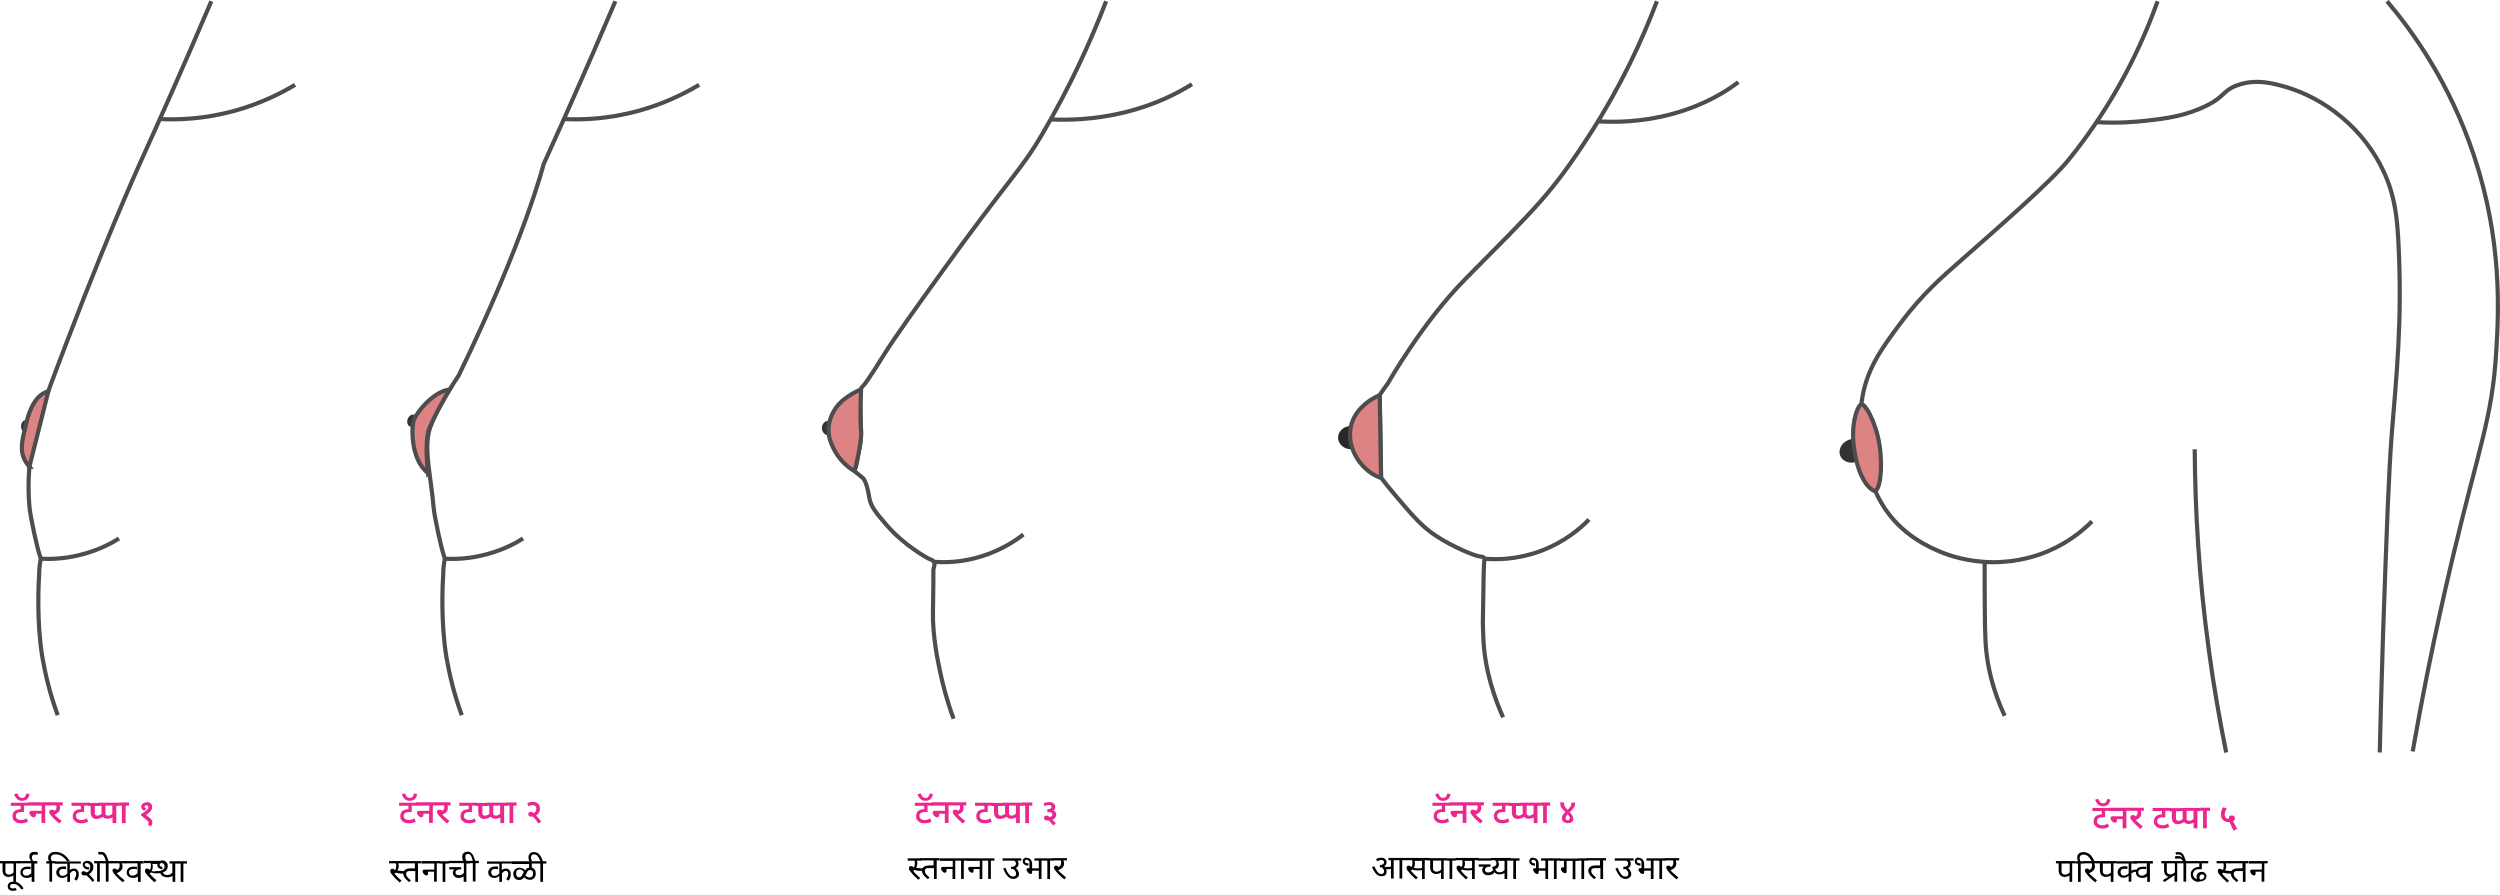 <?xml version="1.0" encoding="UTF-8"?><svg xmlns="http://www.w3.org/2000/svg" viewBox="0 0 1199.7 429.5"><defs><style>.d{fill:none;}.d,.e{stroke:#4d4d4d;stroke-miterlimit:10;stroke-width:2px;}.f{fill:#333;}.g{fill:#ec268f;}.h{fill:#282828;}.e{fill:#dd8384;}</style></defs><g id="a"/><g id="b"><g id="c"><ellipse class="f" cx="12.4" cy="204.6" rx="2.3" ry="3"/><ellipse class="f" cx="197.9" cy="202" rx="3" ry="2.3" transform="translate(-59.5 319.2) rotate(-70.1)"/><ellipse class="f" cx="397.6" cy="205.4" rx="3.2" ry="3.5"/><ellipse class="h" cx="648.4" cy="210" rx="6.3" ry="5.6"/><ellipse class="f" cx="889.2" cy="216.8" rx="6.5" ry="5.6" transform="translate(-19.1 329.4) rotate(-20.8)"/><path class="d" d="M101.4,.6c-14.1,33.1-26.1,59.8-34.4,78.1,0,0-18.8,41.2-44.6,111.1-3.7,10-10.4,28.8-8.3,53,.4,5.2,3.8,20.3,4.9,23.5,0,0,.6,1.6,.5,2-.8,4.9-.7,6.5-.7,7.1-.3,4.5-1.3,23.4,1.6,40.4,1.3,7.4,3.4,16.8,7.3,27.4"/><path class="d" d="M57.1,258.4c-3.9,2.5-9.6,5.4-16.8,7.4-8.5,2.4-15.8,2.6-20.9,2.3"/><path class="d" d="M141.6,40.7c-6.8,4.1-16.6,9-29.1,12.5-14.7,4-27.4,4.4-36.1,3.9"/><path class="d" d="M295.3,.6c-14.1,33.1-26.1,59.8-34.4,78.1,0,0-9,36-40.8,101.5-4,5.9-12.5,19.4-14.3,27.1-2.2,9.5,1.1,22.2,2.2,35.5,.4,5.2,3.8,20.3,4.9,23.5,0,0,.6,1.6,.5,2-.8,4.9-.7,6.5-.7,7.1-.3,4.5-1.3,23.4,1.6,40.4,1.3,7.4,3.4,16.8,7.3,27.4"/><path class="d" d="M251,258.4c-3.9,2.5-9.6,5.4-16.8,7.4-8.5,2.4-15.8,2.6-20.9,2.3"/><path class="d" d="M335.5,40.7c-6.8,4.1-16.6,9-29.1,12.5-14.7,4-27.4,4.4-36.1,3.9"/><path class="d" d="M530.8,.6c-7.3,19-17.2,40.9-30.8,64-10.5,17.9-14.9,19.8-49.6,68.1-9.4,13-21.3,29.6-26,37.2,0,0-8.5,13.8-10.3,15.4-.1,0-.7,.6-1,1.4,0,.2-.3,.7-.3,1.3-.3,3.8,.3,15.8,.3,15.8,.1,2.5,.4,7.1-.8,11.8-.8,3.2-.7,6.7-2.2,9.7,0,0-.4,.5-.1,.7,.8,.6,1.8,1.6,2,1.7,1,.5,.6,.7,1.6,1.3,2.3,1.4,3.3,8.4,3.6,10.1,.8,4.1,3.2,7,8.2,12.8,8.4,9.8,19.9,16.2,21.2,16.6,.1,0,.8,.2,1.3,.8,0,0,.4,.5,.5,1.1,.2,1.1-.3,1.6-.5,3.1,0,.7,0,1.2,0,1.6,.1,2.7-.2,16.4-.2,18.7-.2,11.4,2.4,23.7,3.4,28.4,1.3,6.2,3.3,14,6.5,22.7"/><path class="d" d="M491.1,256.5c-4.1,3.2-11,7.7-20.5,10.6-9.2,2.8-17.2,2.9-22.2,2.5"/><path class="d" d="M572,40.4c-6.5,4.1-17.4,9.9-32.6,13.6-14.6,3.5-27.2,3.7-35.3,3.3"/><path class="d" d="M795.1,.6c-6.9,18.3-17,40.2-31.8,63.3-18.8,29.2-25.7,35.2-60,69.9-20.9,21.1-37.3,50.2-37.3,50.2-1.7,2.3-3,4.2-3.9,5.5l.7,39.8c1.4,1.9,3.6,4.6,6.2,7.7,8.8,10.4,13.2,15.6,20.2,20.2,8,5.3,19.2,9.9,21.3,9.9,.2,0,1.2,0,1.6,.5,.4,.5,.2,1.3,.2,1.5-.3,1.3-.4,10.6-.7,29.3,0,0,0,4,.3,9.4,.5,8.3,2.4,20.7,9.4,36.4"/><path class="d" d="M762.5,249.3c-3.8,4-11.5,10.8-23.4,15.2-11.4,4.2-21.4,4.1-26.8,3.6"/><path class="d" d="M834.2,39.4c-5.2,4-15.5,10.8-31.4,15.2-15.3,4.2-28.7,4.1-36.1,3.6"/><path class="d" d="M1035.4,.6c-7,19.5-19.6,47.6-42.8,76.2-8.6,10.6-32.8,31.6-53.2,49.6-7.4,6.5-17.1,14.9-27.4,28.7-9.2,12.3-16.6,22.5-18.6,37.6-1.9,14,1.6,26.5,3.4,32.9,1.7,6.2,3,10.8,6.3,16.2,8.9,15,23.3,21.1,28.8,23.3,3.1,1.3,12.2,4.6,24.5,4.7,12.5,0,22-3.4,26.4-5.3,10.2-4.3,17.1-10.3,21.1-14.3"/><path class="d" d="M962,343.5c-5.9-12.7-8-23.4-8.8-30.9-.7-6.2-.7-14.8-.8-32.1,0-4.7,0-8.5,0-11.2"/><path class="d" d="M1005.8,58.6c10,.6,18.3,0,24.3-.7,9.9-1.1,18.9-2.3,29.2-7.4,8-4,7.7-7.2,14.1-9.5,9.3-3.5,18.3-.8,24.4,1,17.3,5.3,36.4,19.1,46.3,40.8,5.3,11.7,6.2,21.9,6.8,32.6,2.1,38.7-1.1,66.8-3.1,92.3-1.5,19.2-2.4,44.8-4.2,96-.8,24.6-1.3,44.6-1.6,57.4"/><path class="d" d="M1053.2,215.6c.2,29.3,2,61.7,6.8,96.5,2.3,17.2,5.2,33.6,8.3,49"/><path class="d" d="M1145.5,.6c12.4,14.6,30.2,39.4,41.7,74.1,13.6,40.7,11.9,74.9,10.7,93.9-1.9,32-8.2,45.4-21.1,99.8-8.6,36.3-14.7,67.7-19,92.2"/><path class="e" d="M14.1,224c-5.6-6.5-3.6-12-1.3-21.7,1.8-7.6,5.4-13.3,10.4-14.5l-9.1,36.2Z"/><path class="e" d="M205.5,227.1c-8.8-6.7-8-22.9-6.9-25.6,1.5-3.8,9.3-13.6,17.2-14.6,0,0-2.6,4.3-5.1,9-2.3,4.3-4.4,9-4.8,9.9-.5,1.3-1.2,4.9-1.2,10.1,0,4.9,.7,11.3,.7,11.3Z"/><path class="e" d="M413.2,186.8c-2.7,1.3-10.1,4.5-13.5,11.3-.7,1.4-1.9,3.9-2.1,7.4-.2,4,1.1,6.9,1.9,8.7,3,6.7,8,10.5,10.6,11.9,0,0,3.7-14.3,3.1-19.6-.6-5.4,0-19.6,0-19.6Z"/><path class="e" d="M662.7,229.3c-2-.6-6.2-2.4-10.1-7.4-1.2-1.5-5.9-7.9-4.5-16.4,1.8-10.9,13.3-15.6,14-15.9l.3,18.5,.3,21.3Z"/><path class="e" d="M902,213.9c1.7,11.4,0,23.2-3,21.5-3.8-2.2-7.5-8.3-9.2-19.7-1.7-11.4,1-19.6,3-21.5,1.8-1.8,7.5,8.3,9.2,19.7Z"/><g><path class="g" d="M13.8,386.6h-2.3v3.1h-1c-.6,0-1,0-1.3,.1-.3,0-.6,.2-.8,.3-.5,.3-.8,.8-.8,1.4s.2,1.2,.7,1.5,1,.5,1.7,.5,1,0,1.5-.2c.4-.1,.9-.3,1.3-.6l.6,1.6c-.5,.2-1,.4-1.5,.6-.5,.1-1.1,.2-1.8,.2s-1.5-.1-2.1-.4-1.1-.7-1.5-1.2c-.4-.5-.5-1.2-.5-1.9s.2-1.3,.5-1.8,.8-.9,1.4-1.1c.6-.3,1.2-.4,2-.4v-1.6H5.2v-1.5H13.8v1.5Z"/><path class="g" d="M14.2,381.2c-.3,1.1-.7,2-1.3,2.4s-1.4,.7-2.3,.7-1.6-.2-2.2-.7c-.6-.5-1.2-1.3-1.6-2.4l1.5-.5c.3,.8,.6,1.3,1,1.7s.8,.5,1.4,.5,1-.2,1.3-.6c.3-.4,.5-.9,.7-1.6l1.6,.5Z"/><path class="g" d="M13.6,385h9.7v1.5h-1.6v8.4h-1.8v-4.4h-2.7v.6c0,.4,0,.6-.3,.8s-.4,.3-.7,.3-.5,0-.7-.2c-.3-.1-.5-.3-.7-.5s-.4-.5-.5-.7c-.1-.3-.2-.5-.2-.7s0-.5,.2-.7c.1-.2,.4-.3,.9-.3h4.8v-2.5h-6.4v-1.5Z"/><path class="g" d="M29.6,394l-1.2,1.2c-.9-.8-1.8-1.6-2.5-2.3s-1.3-1.4-1.7-1.9c-.2-.3-.4-.6-.5-.8,0-.2-.1-.4-.1-.6s0-.5,.3-.7c.2-.2,.5-.4,.9-.4s1,.2,1.3,.6c.7-.4,1-.9,1-1.6s0-.7-.2-1h-3.9v-1.5h7.1v1.5h-1.4c0,.2,0,.4,.1,.6,0,.2,0,.5,0,.7,0,.8-.2,1.4-.7,1.9-.5,.5-1.1,.9-1.9,1.2,.4,.5,.9,1,1.5,1.5,.6,.5,1.2,1,1.8,1.5Z"/><path class="g" d="M42.7,386.6h-2.3v3.1h-1c-.6,0-1,0-1.3,.1-.3,0-.6,.2-.8,.3-.5,.3-.8,.8-.8,1.4s.2,1.2,.7,1.5,1,.5,1.7,.5,1,0,1.5-.2c.4-.1,.9-.3,1.3-.6l.6,1.6c-.5,.2-1,.4-1.5,.6-.5,.1-1.1,.2-1.8,.2s-1.5-.1-2.1-.4-1.1-.7-1.5-1.2c-.4-.5-.5-1.2-.5-1.9s.2-1.3,.5-1.8,.8-.9,1.4-1.1c.6-.3,1.2-.4,2-.4v-1.6h-4.5v-1.5h8.7v1.5Z"/><path class="g" d="M45.5,386.6v2.7c0,.6,0,.9,0,1.2,0,.2,.2,.4,.3,.6,.2,.2,.5,.3,1,.3s.8-.1,1.1-.3c.4-.2,.6-.4,.9-.6l.9,1.3c-.4,.3-.9,.5-1.4,.8-.5,.2-1.1,.4-1.9,.4s-.9,0-1.2-.2c-.4-.1-.6-.3-.9-.6-.3-.3-.5-.6-.6-1s-.2-.9-.2-1.6v-2.8h-1.2v-1.5h5.5v1.5h-2.5Z"/><path class="g" d="M55.8,386.6v8.4h-1.8v-2.7c-.4,.2-.7,.3-1.1,.4s-.8,.2-1.3,.2-.9,0-1.2-.2c-.4-.1-.6-.3-.9-.6-.3-.3-.5-.6-.6-1s-.2-.9-.2-1.6v-2.8h-1.2v-1.5h9.8v1.5h-1.6Zm-1.8,0h-3.4v2.7c0,.6,0,.9,0,1.2,0,.2,.2,.4,.3,.6,.2,.2,.5,.3,1,.3s.8-.1,1.1-.3c.4-.2,.6-.4,.9-.6v-3.8Z"/><path class="g" d="M60.3,386.6v8.4h-1.8v-8.4h-1.3v-1.5h4.7v1.5h-1.6Z"/><path class="g" d="M70.3,384.9c.9,0,1.5,.2,2,.6,.5,.4,.7,1,.7,1.7s0,.8-.2,1.2c-.2,.4-.4,.8-.9,1.2-.4,.4-1,.9-1.8,1.5l1.8,1.4c.4,.3,.7,.7,.9,1s.3,.7,.3,1.1,0,.7-.2,1c-.1,.3-.3,.7-.6,1l-1.4-1c.1-.1,.2-.3,.3-.4s.1-.3,.1-.5,0-.4-.2-.5c-.1-.2-.3-.3-.5-.5l-2.9-2.4v-.7c1.3-.7,2.2-1.3,2.7-1.8,.6-.5,.8-1,.8-1.5s-.3-.8-.9-.8-.5,0-.7,.2c-.1,.1-.2,.3-.2,.5,0,.4,.3,.7,.9,.9l-1.1,1c-.4-.2-.8-.5-1-.8-.3-.3-.4-.7-.4-1.3s0-.6,.3-.9c.2-.3,.5-.5,.8-.7,.4-.2,.9-.3,1.5-.3Z"/></g><g><path class="g" d="M199.9,386.6h-2.3v3.1h-1c-.6,0-1,0-1.3,.1-.3,0-.6,.2-.8,.3-.5,.3-.8,.8-.8,1.4s.2,1.2,.7,1.5,1,.5,1.7,.5,1,0,1.5-.2c.4-.1,.9-.3,1.3-.6l.6,1.6c-.5,.2-1,.4-1.5,.6-.5,.1-1.1,.2-1.8,.2s-1.5-.1-2.1-.4-1.1-.7-1.5-1.2c-.4-.5-.5-1.2-.5-1.9s.2-1.3,.5-1.8,.8-.9,1.4-1.1c.6-.3,1.2-.4,2-.4v-1.6h-4.5v-1.5h8.7v1.5Z"/><path class="g" d="M200.2,381.2c-.3,1.1-.7,2-1.3,2.4s-1.4,.7-2.3,.7-1.6-.2-2.2-.7c-.6-.5-1.2-1.3-1.6-2.4l1.5-.5c.3,.8,.6,1.3,1,1.7s.8,.5,1.4,.5,1-.2,1.3-.6c.3-.4,.5-.9,.7-1.6l1.6,.5Z"/><path class="g" d="M199.6,385h9.7v1.5h-1.6v8.4h-1.8v-4.4h-2.7v.6c0,.4,0,.6-.3,.8s-.4,.3-.7,.3-.5,0-.7-.2c-.3-.1-.5-.3-.7-.5s-.4-.5-.5-.7c-.1-.3-.2-.5-.2-.7s0-.5,.2-.7c.1-.2,.4-.3,.9-.3h4.8v-2.5h-6.4v-1.5Z"/><path class="g" d="M215.7,394l-1.2,1.2c-.9-.8-1.8-1.6-2.5-2.3s-1.3-1.4-1.7-1.9c-.2-.3-.4-.6-.5-.8,0-.2-.1-.4-.1-.6s0-.5,.3-.7c.2-.2,.5-.4,.9-.4s1,.2,1.3,.6c.7-.4,1-.9,1-1.6s0-.7-.2-1h-3.9v-1.5h7.1v1.5h-1.4c0,.2,0,.4,.1,.6,0,.2,0,.5,0,.7,0,.8-.2,1.4-.7,1.9-.5,.5-1.1,.9-1.9,1.2,.4,.5,.9,1,1.5,1.5,.6,.5,1.2,1,1.8,1.5Z"/><path class="g" d="M228.8,386.6h-2.3v3.1h-1c-.6,0-1,0-1.3,.1-.3,0-.6,.2-.8,.3-.5,.3-.8,.8-.8,1.4s.2,1.2,.7,1.5,1,.5,1.7,.5,1,0,1.5-.2c.4-.1,.9-.3,1.3-.6l.6,1.6c-.5,.2-1,.4-1.5,.6-.5,.1-1.1,.2-1.8,.2s-1.5-.1-2.1-.4-1.1-.7-1.5-1.2c-.4-.5-.5-1.2-.5-1.9s.2-1.3,.5-1.8,.8-.9,1.4-1.1c.6-.3,1.2-.4,2-.4v-1.6h-4.5v-1.5h8.7v1.5Z"/><path class="g" d="M231.5,386.6v2.7c0,.6,0,.9,0,1.2,0,.2,.2,.4,.3,.6,.2,.2,.5,.3,1,.3s.8-.1,1.1-.3c.4-.2,.6-.4,.9-.6l.9,1.3c-.4,.3-.9,.5-1.4,.8-.5,.2-1.1,.4-1.9,.4s-.9,0-1.2-.2c-.4-.1-.6-.3-.9-.6-.3-.3-.5-.6-.6-1s-.2-.9-.2-1.6v-2.8h-1.2v-1.5h5.5v1.5h-2.5Z"/><path class="g" d="M241.9,386.6v8.4h-1.8v-2.7c-.4,.2-.7,.3-1.1,.4s-.8,.2-1.3,.2-.9,0-1.2-.2c-.4-.1-.6-.3-.9-.6-.3-.3-.5-.6-.6-1s-.2-.9-.2-1.6v-2.8h-1.2v-1.5h9.8v1.5h-1.6Zm-1.8,0h-3.4v2.7c0,.6,0,.9,0,1.2,0,.2,.2,.4,.3,.6,.2,.2,.5,.3,1,.3s.8-.1,1.1-.3c.4-.2,.6-.4,.9-.6v-3.8Z"/><path class="g" d="M246.3,386.6v8.4h-1.8v-8.4h-1.3v-1.5h4.7v1.5h-1.6Z"/><path class="g" d="M259.8,394.2l-1.4,1c-.9-1.4-1.8-2.5-2.6-3.3-.3,0-.5,0-.8,0-.4,0-.8-.1-1.1-.3-.3-.2-.4-.5-.4-.9s.1-.6,.3-.8c.2-.2,.5-.3,.9-.3s.4,0,.6,.1c.2,0,.5,.2,.8,.5,.4-.2,.7-.4,.9-.8s.4-.8,.4-1.3-.2-1-.5-1.3c-.3-.3-.7-.4-1.3-.4s-.7,0-1,.1-.7,.2-1,.4l-.6-1.5c.4-.2,.9-.3,1.3-.4s1-.2,1.5-.2,1.2,.1,1.7,.4,.9,.6,1.2,1.1c.3,.5,.4,1.1,.4,1.8s-.2,1.4-.5,1.9-.8,1-1.4,1.3c.4,.4,.9,.9,1.3,1.4,.4,.5,.8,1,1.1,1.4Z"/></g><g><path class="g" d="M447.4,386.6h-2.3v3.1h-1c-.6,0-1,0-1.3,.1-.3,0-.6,.2-.8,.3-.5,.3-.8,.8-.8,1.4s.2,1.2,.7,1.5,1,.5,1.7,.5,1,0,1.5-.2c.4-.1,.9-.3,1.3-.6l.6,1.6c-.5,.2-1,.4-1.5,.6-.5,.1-1.1,.2-1.8,.2s-1.5-.1-2.1-.4-1.1-.7-1.5-1.2c-.4-.5-.5-1.2-.5-1.9s.2-1.3,.5-1.8,.8-.9,1.4-1.1c.6-.3,1.2-.4,2-.4v-1.6h-4.5v-1.5h8.7v1.5Z"/><path class="g" d="M447.7,381.2c-.3,1.1-.7,2-1.3,2.4s-1.4,.7-2.3,.7-1.6-.2-2.2-.7c-.6-.5-1.2-1.3-1.6-2.4l1.5-.5c.3,.8,.6,1.3,1,1.7s.8,.5,1.4,.5,1-.2,1.3-.6c.3-.4,.5-.9,.7-1.6l1.6,.5Z"/><path class="g" d="M447.1,385h9.7v1.5h-1.6v8.4h-1.8v-4.4h-2.7v.6c0,.4,0,.6-.3,.8s-.4,.3-.7,.3-.5,0-.7-.2c-.3-.1-.5-.3-.7-.5s-.4-.5-.5-.7c-.1-.3-.2-.5-.2-.7s0-.5,.2-.7c.1-.2,.4-.3,.9-.3h4.8v-2.5h-6.4v-1.5Z"/><path class="g" d="M463.2,394l-1.2,1.2c-.9-.8-1.8-1.6-2.5-2.3s-1.3-1.4-1.7-1.9c-.2-.3-.4-.6-.5-.8,0-.2-.1-.4-.1-.6s0-.5,.3-.7c.2-.2,.5-.4,.9-.4s1,.2,1.3,.6c.7-.4,1-.9,1-1.6s0-.7-.2-1h-3.9v-1.5h7.1v1.5h-1.4c0,.2,0,.4,.1,.6,0,.2,0,.5,0,.7,0,.8-.2,1.4-.7,1.9-.5,.5-1.1,.9-1.9,1.2,.4,.5,.9,1,1.5,1.5,.6,.5,1.2,1,1.8,1.5Z"/><path class="g" d="M476.3,386.6h-2.3v3.1h-1c-.6,0-1,0-1.3,.1-.3,0-.6,.2-.8,.3-.5,.3-.8,.8-.8,1.4s.2,1.2,.7,1.5,1,.5,1.7,.5,1,0,1.5-.2c.4-.1,.9-.3,1.3-.6l.6,1.6c-.5,.2-1,.4-1.5,.6-.5,.1-1.1,.2-1.8,.2s-1.5-.1-2.1-.4-1.1-.7-1.5-1.2c-.4-.5-.5-1.2-.5-1.9s.2-1.3,.5-1.8,.8-.9,1.4-1.1c.6-.3,1.2-.4,2-.4v-1.6h-4.5v-1.5h8.7v1.5Z"/><path class="g" d="M479,386.6v2.7c0,.6,0,.9,0,1.2,0,.2,.2,.4,.3,.6,.2,.2,.5,.3,1,.3s.8-.1,1.1-.3c.4-.2,.6-.4,.9-.6l.9,1.3c-.4,.3-.9,.5-1.4,.8-.5,.2-1.1,.4-1.9,.4s-.9,0-1.2-.2c-.4-.1-.6-.3-.9-.6-.3-.3-.5-.6-.6-1s-.2-.9-.2-1.6v-2.8h-1.2v-1.5h5.5v1.5h-2.5Z"/><path class="g" d="M489.4,386.6v8.4h-1.8v-2.7c-.4,.2-.7,.3-1.1,.4s-.8,.2-1.3,.2-.9,0-1.2-.2c-.4-.1-.6-.3-.9-.6-.3-.3-.5-.6-.6-1s-.2-.9-.2-1.6v-2.8h-1.2v-1.5h9.8v1.5h-1.6Zm-1.8,0h-3.4v2.7c0,.6,0,.9,0,1.2,0,.2,.2,.4,.3,.6,.2,.2,.5,.3,1,.3s.8-.1,1.1-.3c.4-.2,.6-.4,.9-.6v-3.8Z"/><path class="g" d="M493.8,386.6v8.4h-1.8v-8.4h-1.3v-1.5h4.7v1.5h-1.6Z"/><path class="g" d="M500.8,385.5c.3-.2,.7-.3,1.2-.4,.5-.1,1-.2,1.6-.2,.9,0,1.6,.2,2.1,.7,.5,.4,.7,1,.7,1.7s-.3,1.2-.8,1.7c.4,.2,.8,.5,1,.8,.2,.3,.3,.7,.3,1.1s-.2,1-.5,1.5c-.3,.4-.8,.8-1.4,1,.3,.3,.6,.6,.9,.9,.3,.3,.5,.6,.8,.9l-1.4,.9c-.3-.4-.6-.9-1-1.3s-.7-.8-1-1.1c-.3,0-.5,0-.8,0-.4,0-.8-.1-1.1-.3-.3-.2-.4-.5-.4-.9s.1-.6,.3-.8c.2-.2,.5-.3,.9-.3s.5,0,.7,.1,.5,.3,.9,.6c.8-.2,1.2-.6,1.2-1.2s-.1-.6-.3-.8c-.2-.2-.5-.3-.8-.4-.4,0-.9,.1-1.3,.1v-1.5c.8,0,1.3-.1,1.6-.3,.3-.2,.4-.5,.4-.8s-.1-.6-.4-.7c-.2-.1-.5-.2-.8-.2s-.7,0-1.1,.2c-.3,.1-.7,.2-1,.4l-.5-1.4Z"/></g><g><path class="g" d="M695.8,386.6h-2.3v3.1h-1c-.6,0-1,0-1.3,.1-.3,0-.6,.2-.8,.3-.5,.3-.8,.8-.8,1.4s.2,1.2,.7,1.5,1,.5,1.7,.5,1,0,1.5-.2c.4-.1,.9-.3,1.3-.6l.6,1.6c-.5,.2-1,.4-1.5,.6-.5,.1-1.1,.2-1.8,.2s-1.5-.1-2.1-.4-1.1-.7-1.5-1.2c-.4-.5-.5-1.2-.5-1.9s.2-1.3,.5-1.8,.8-.9,1.4-1.1c.6-.3,1.2-.4,2-.4v-1.6h-4.5v-1.5h8.7v1.5Z"/><path class="g" d="M696.1,381.2c-.3,1.1-.7,2-1.3,2.4s-1.4,.7-2.3,.7-1.6-.2-2.2-.7c-.6-.5-1.2-1.3-1.6-2.4l1.5-.5c.3,.8,.6,1.3,1,1.7s.8,.5,1.4,.5,1-.2,1.3-.6c.3-.4,.5-.9,.7-1.6l1.6,.5Z"/><path class="g" d="M695.6,385h9.7v1.5h-1.6v8.4h-1.8v-4.4h-2.7v.6c0,.4,0,.6-.3,.8s-.4,.3-.7,.3-.5,0-.7-.2c-.3-.1-.5-.3-.7-.5s-.4-.5-.5-.7c-.1-.3-.2-.5-.2-.7s0-.5,.2-.7c.1-.2,.4-.3,.9-.3h4.8v-2.5h-6.4v-1.5Z"/><path class="g" d="M711.6,394l-1.2,1.2c-.9-.8-1.8-1.6-2.5-2.3s-1.3-1.4-1.7-1.9c-.2-.3-.4-.6-.5-.8,0-.2-.1-.4-.1-.6s0-.5,.3-.7c.2-.2,.5-.4,.9-.4s1,.2,1.3,.6c.7-.4,1-.9,1-1.6s0-.7-.2-1h-3.9v-1.5h7.1v1.5h-1.4c0,.2,0,.4,.1,.6,0,.2,0,.5,0,.7,0,.8-.2,1.4-.7,1.9-.5,.5-1.1,.9-1.9,1.2,.4,.5,.9,1,1.5,1.5,.6,.5,1.2,1,1.8,1.5Z"/><path class="g" d="M724.7,386.6h-2.3v3.1h-1c-.6,0-1,0-1.3,.1-.3,0-.6,.2-.8,.3-.5,.3-.8,.8-.8,1.4s.2,1.2,.7,1.5,1,.5,1.7,.5,1,0,1.5-.2c.4-.1,.9-.3,1.3-.6l.6,1.6c-.5,.2-1,.4-1.5,.6-.5,.1-1.1,.2-1.8,.2s-1.5-.1-2.1-.4-1.1-.7-1.5-1.2c-.4-.5-.5-1.2-.5-1.9s.2-1.3,.5-1.8,.8-.9,1.4-1.1c.6-.3,1.2-.4,2-.4v-1.6h-4.5v-1.5h8.7v1.5Z"/><path class="g" d="M727.5,386.6v2.7c0,.6,0,.9,0,1.2,0,.2,.2,.4,.3,.6,.2,.2,.5,.3,1,.3s.8-.1,1.1-.3c.4-.2,.6-.4,.9-.6l.9,1.3c-.4,.3-.9,.5-1.4,.8-.5,.2-1.1,.4-1.9,.4s-.9,0-1.2-.2c-.4-.1-.6-.3-.9-.6-.3-.3-.5-.6-.6-1s-.2-.9-.2-1.6v-2.8h-1.2v-1.5h5.5v1.5h-2.5Z"/><path class="g" d="M737.8,386.6v8.4h-1.8v-2.7c-.4,.2-.7,.3-1.1,.4s-.8,.2-1.3,.2-.9,0-1.2-.2c-.4-.1-.6-.3-.9-.6-.3-.3-.5-.6-.6-1s-.2-.9-.2-1.6v-2.8h-1.2v-1.5h9.8v1.5h-1.6Zm-1.8,0h-3.4v2.7c0,.6,0,.9,0,1.2,0,.2,.2,.4,.3,.6,.2,.2,.5,.3,1,.3s.8-.1,1.1-.3c.4-.2,.6-.4,.9-.6v-3.8Z"/><path class="g" d="M742.3,386.6v8.4h-1.8v-8.4h-1.3v-1.5h4.7v1.5h-1.6Z"/><path class="g" d="M755.1,392.8c0,.7-.2,1.2-.7,1.6-.5,.4-1.2,.6-2,.6s-1,0-1.5-.3-.8-.4-1-.8c-.2-.3-.4-.7-.4-1.2s0-.5,.1-.8,.2-.6,.5-1,.6-.8,1.1-1.3c-.6-.5-1-1-1.4-1.4-.3-.4-.6-.7-.7-1-.2-.3-.3-.6-.3-.8,0-.2,0-.5,0-.7s0-.3,0-.4c0-.1,0-.3,.1-.4l1.8,.3c0,.2-.1,.4-.1,.6s0,.4,.1,.7c0,.2,.2,.5,.5,.9,.2,.3,.6,.7,1.1,1.2,.5-.5,.8-.9,1.1-1.2,.3-.3,.4-.6,.5-.9,0-.2,.1-.4,.1-.6s0-.4-.1-.6l1.8-.3c0,.2,0,.3,.1,.4,0,.1,0,.3,0,.5,0,.3,0,.6-.2,1-.1,.3-.3,.7-.7,1.2-.4,.4-.9,1-1.6,1.7,.5,.5,.9,.9,1.1,1.3s.4,.7,.4,1c0,.3,0,.6,0,.8Zm-3.8-.2c0,.3,0,.5,.2,.7,.2,.2,.4,.3,.8,.3s.5,0,.7-.3c.2-.2,.3-.4,.3-.7s0-.5-.2-.7c-.1-.3-.4-.6-.8-1.1-.4,.4-.7,.8-.8,1-.1,.3-.2,.5-.2,.7Z"/></g><g><path class="g" d="M1012.5,389.1h-2.3v3.1h-1c-.6,0-1,0-1.3,.1-.3,0-.6,.2-.8,.3-.5,.3-.8,.8-.8,1.4s.2,1.2,.7,1.5,1,.5,1.7,.5,1,0,1.5-.2c.4-.1,.9-.3,1.3-.6l.6,1.6c-.5,.2-1,.4-1.5,.6-.5,.1-1.1,.2-1.8,.2s-1.5-.1-2.1-.4-1.1-.7-1.5-1.2c-.4-.5-.5-1.2-.5-1.9s.2-1.3,.5-1.8,.8-.9,1.4-1.1c.6-.3,1.2-.4,2-.4v-1.6h-4.5v-1.5h8.7v1.5Z"/><path class="g" d="M1012.8,383.8c-.3,1.1-.7,2-1.3,2.4s-1.4,.7-2.3,.7-1.6-.2-2.2-.7c-.6-.5-1.2-1.3-1.6-2.4l1.5-.5c.3,.8,.6,1.3,1,1.7s.8,.5,1.4,.5,1-.2,1.3-.6c.3-.4,.5-.9,.7-1.6l1.6,.5Z"/><path class="g" d="M1012.3,387.6h9.7v1.5h-1.6v8.4h-1.8v-4.4h-2.7v.6c0,.4,0,.6-.3,.8s-.4,.3-.7,.3-.5,0-.7-.2c-.3-.1-.5-.3-.7-.5s-.4-.5-.5-.7c-.1-.3-.2-.5-.2-.7s0-.5,.2-.7c.1-.2,.4-.3,.9-.3h4.8v-2.5h-6.4v-1.5Z"/><path class="g" d="M1028.3,396.6l-1.2,1.2c-.9-.8-1.8-1.6-2.5-2.3s-1.3-1.4-1.7-1.9c-.2-.3-.4-.6-.5-.8,0-.2-.1-.4-.1-.6s0-.5,.3-.7c.2-.2,.5-.4,.9-.4s1,.2,1.3,.6c.7-.4,1-.9,1-1.6s0-.7-.2-1h-3.9v-1.5h7.1v1.5h-1.4c0,.2,0,.4,.1,.6,0,.2,0,.5,0,.7,0,.8-.2,1.4-.7,1.9-.5,.5-1.1,.9-1.9,1.2,.4,.5,.9,1,1.5,1.5,.6,.5,1.2,1,1.8,1.5Z"/><path class="g" d="M1041.4,389.1h-2.3v3.1h-1c-.6,0-1,0-1.3,.1-.3,0-.6,.2-.8,.3-.5,.3-.8,.8-.8,1.4s.2,1.2,.7,1.5,1,.5,1.7,.5,1,0,1.5-.2c.4-.1,.9-.3,1.3-.6l.6,1.6c-.5,.2-1,.4-1.5,.6-.5,.1-1.1,.2-1.8,.2s-1.5-.1-2.1-.4-1.1-.7-1.5-1.2c-.4-.5-.5-1.2-.5-1.9s.2-1.3,.5-1.8,.8-.9,1.4-1.1c.6-.3,1.2-.4,2-.4v-1.6h-4.5v-1.5h8.7v1.5Z"/><path class="g" d="M1044.2,389.1v2.7c0,.6,0,.9,0,1.2,0,.2,.2,.4,.3,.6,.2,.2,.5,.3,1,.3s.8-.1,1.1-.3c.4-.2,.6-.4,.9-.6l.9,1.3c-.4,.3-.9,.5-1.4,.8-.5,.2-1.1,.4-1.9,.4s-.9,0-1.2-.2c-.4-.1-.6-.3-.9-.6-.3-.3-.5-.6-.6-1s-.2-.9-.2-1.6v-2.8h-1.2v-1.5h5.5v1.5h-2.5Z"/><path class="g" d="M1054.5,389.1v8.4h-1.8v-2.7c-.4,.2-.7,.3-1.1,.4s-.8,.2-1.3,.2-.9,0-1.2-.2c-.4-.1-.6-.3-.9-.6-.3-.3-.5-.6-.6-1s-.2-.9-.2-1.6v-2.8h-1.2v-1.5h9.8v1.5h-1.6Zm-1.8,0h-3.4v2.7c0,.6,0,.9,0,1.2,0,.2,.2,.4,.3,.6,.2,.2,.5,.3,1,.3s.8-.1,1.1-.3c.4-.2,.6-.4,.9-.6v-3.8Z"/><path class="g" d="M1059,389.1v8.4h-1.8v-8.4h-1.3v-1.5h4.7v1.5h-1.6Z"/><path class="g" d="M1071.9,398.7c-.2-.4-.5-.8-.7-1.4-.3-.5-.5-1-.7-1.5-.2-.5-.4-.9-.5-1.3-.1,0-.3,0-.4,0-.5,0-1,0-1.4-.2s-.9-.3-1.2-.6-.7-.7-.9-1.1-.3-1.1-.3-1.8,0-1.1,.2-1.7,.4-1.2,.7-1.7l1.9,.5c-.3,.5-.5,1-.7,1.4s-.3,1-.3,1.5c0,1.4,.7,2.1,2,2.1,0-.2,0-.3,0-.4,0-.4,.1-.7,.4-.9,.3-.2,.6-.3,.9-.3,.5,0,.9,.1,1.2,.4,.3,.3,.4,.6,.4,1s0,.6-.2,.8c-.2,.2-.4,.4-.7,.5,.1,.4,.3,.8,.6,1.2,.2,.5,.5,.9,.7,1.4,.3,.5,.5,.9,.7,1.2l-1.5,.7Z"/></g><g><path d="M7.7,414.4v8.8h-1.3v-3.1c-.3,.2-.6,.4-1,.5-.4,.1-.8,.2-1.3,.2s-.8,0-1.2-.2c-.3-.1-.6-.3-.9-.6-.3-.3-.5-.6-.6-1-.1-.4-.2-.9-.2-1.6v-3.1H0v-1.1H9.3v1.1h-1.7Zm-1.3,0H2.6v2.9c0,.4,0,.8,0,1,0,.3,0,.5,.2,.6,0,.2,.2,.3,.3,.4,.2,.2,.6,.4,1.2,.4s.8-.1,1.2-.3c.4-.2,.7-.4,1-.7v-4.3Z"/><path d="M8.1,427.1c-.3,.1-.6,.2-.9,.3-.3,0-.6,.1-.9,.1-.8,0-1.4-.2-1.9-.6-.5-.4-.7-1-.7-1.6s.2-1.1,.7-1.6,1.2-.6,2-.6,1.5,.1,2.1,.4c.6,.3,1.1,.7,1.6,1.2s.9,1,1.2,1.6l-1,.6c-.6-.9-1.2-1.6-1.8-2-.6-.5-1.3-.7-2.1-.7s-1,.1-1.2,.3-.4,.5-.4,.8,.1,.7,.4,.8c.3,.2,.6,.2,.9,.2s.5,0,.8,0,.4-.1,.7-.2l.4,1.1Z"/><path d="M18.2,414.4h-1.7v8.8h-1.3v-2.6c-.3,.2-.6,.4-1,.5-.4,.2-.9,.2-1.4,.2s-1.1-.1-1.5-.3c-.4-.2-.8-.5-1.1-.9-.3-.4-.4-.9-.4-1.4,0-.9,.3-1.6,.9-2.1,.6-.5,1.4-.7,2.4-.7s.3,0,.5,0c.2,0,.4,0,.6,0s.3,0,.5,0v1.2c-.3,0-.5,0-.8-.1-.3,0-.5,0-.8,0-.7,0-1.2,.1-1.6,.4s-.6,.7-.6,1.2,.2,.9,.5,1.2c.3,.3,.7,.4,1.2,.4s1-.1,1.4-.4c.4-.2,.7-.5,1-.8v-4.7h-6.2v-1.1h9.1v1.1Z"/><path d="M14.9,413.3c-.2-.4-.4-.8-.6-1.2-.2-.4-.2-.8-.2-1.2,0-.7,.2-1.2,.7-1.6s1.1-.5,1.8-.5,.7,0,.9,.1c.3,0,.5,.2,.8,.3l-.4,1.1c-.2,0-.4-.2-.6-.2-.2,0-.4,0-.7,0-.4,0-.8,.1-1,.4-.2,.2-.3,.5-.3,.9s0,.7,.2,1c.1,.3,.3,.7,.6,1.1h-1.3Z"/><path d="M23.6,414.4h-1.4v-1.1h1.3c-.1-.2-.2-.5-.3-.8s-.1-.6-.1-.9c0-.8,.3-1.5,.9-2,.6-.5,1.4-.8,2.5-.8,1.5,0,2.8,.4,4,1.2,1.2,.8,2.2,1.9,3,3.3h-1.3c-1.6-2.2-3.4-3.3-5.4-3.3s-1.3,.2-1.8,.5c-.4,.3-.6,.7-.6,1.3s0,.6,.2,.8,.2,.5,.3,.6h1.7v1.1h-1.6v8.8h-1.3v-8.8Z"/><path d="M38.7,414.4h-5.2v3.2c.5-.5,1.1-.8,1.9-.8s1.3,.2,1.7,.7,.7,1.1,.7,1.9,0,1-.2,1.6-.4,1.1-.8,1.6l-1.2-.7c.3-.3,.5-.7,.7-1.2s.3-.9,.3-1.3-.1-.9-.3-1.1c-.2-.2-.5-.4-.9-.4-.6,0-1.2,.4-1.8,1.2v4.1h-1.3v-2.8c-.3,.2-.6,.4-1,.6-.4,.2-.8,.3-1.4,.3s-1-.1-1.4-.3c-.4-.2-.8-.5-1.1-.9-.3-.4-.4-.9-.4-1.5s.3-1.5,.9-2c.6-.5,1.3-.8,2.3-.8s.5,0,.8,0c.3,0,.5,0,.7,.1v1.2c-.3,0-.5,0-.7-.1-.3,0-.5,0-.7,0-.6,0-1.1,.1-1.4,.4-.3,.3-.5,.7-.5,1.2s.2,1,.5,1.3c.3,.3,.7,.4,1.1,.4s.9-.1,1.3-.3c.4-.2,.7-.5,1-.8v-4.7h-5.9v-1.1h12.4v1.1Z"/><path d="M40.4,420.1c-.4,0-.7,0-.9-.3-.2-.2-.4-.4-.4-.8s0-.5,.3-.7c.2-.2,.4-.2,.7-.2s.4,0,.6,.1,.5,.2,.8,.5c.5-.2,1-.5,1.3-.9,.3-.5,.5-1,.5-1.7s-.2-1.1-.5-1.4c-.3-.4-.7-.5-1.2-.5s-.6,0-.7,.2c-.2,.1-.2,.3-.2,.6s0,.3,.2,.5c.1,.2,.3,.3,.6,.5,.3,.1,.8,.2,1.4,.2l-.3,1.1c-1,0-1.8-.3-2.2-.8s-.7-1-.7-1.6,.2-1,.6-1.3c.4-.3,.9-.5,1.6-.5s1,.1,1.4,.3,.8,.6,1.1,1c.3,.5,.4,1,.4,1.7s-.2,1.4-.6,2-.9,1.1-1.5,1.5c.5,.4,.9,.9,1.4,1.4,.4,.5,.8,1,1.2,1.5l-1,.7c-.5-.8-1-1.4-1.5-1.9s-.9-.9-1.3-1.2c-.3,0-.6,0-.9,0Zm7.5-5.8v8.8h-1.3v-8.8h-1.4v-1.1h4.4v1.1h-1.7Z"/><path d="M50.8,413.3c-.2-.8-.4-1.5-.7-2-.2-.5-.5-.8-.7-1-.3-.2-.6-.3-.9-.3s-.4,0-.6,0c-.2,0-.3,0-.5,.2l-.4-1.2c.4-.1,.9-.2,1.5-.2s1.1,.1,1.5,.4c.4,.3,.8,.7,1.1,1.4,.3,.7,.7,1.6,1,2.7h-1.2Zm1.3,1v8.8h-1.3v-8.8h-1.4v-1.1h4.4v1.1h-1.6Z"/><path d="M59.8,422.5l-.9,.9c-.6-.5-1.2-1.1-1.8-1.6s-1-1-1.5-1.5c-.4-.5-.8-.9-1-1.2-.2-.3-.4-.6-.5-.8,0-.2-.1-.4-.1-.6s0-.4,.2-.6c.2-.2,.4-.3,.8-.3s.5,0,.7,.2c.2,.1,.4,.3,.5,.5,.4-.2,.7-.5,.9-.8,.2-.3,.3-.7,.3-1.1s0-.5,0-.7c0-.2-.1-.4-.2-.6h-3.8v-1.1h6.8v1.1h-1.7c.2,.4,.3,.9,.3,1.5s-.1,1.1-.4,1.5c-.2,.4-.6,.7-1,1-.4,.3-.9,.5-1.4,.7,.5,.6,1,1.1,1.7,1.7s1.3,1.1,2,1.7Z"/><path d="M69.2,414.4h-1.7v8.8h-1.3v-2.6c-.3,.2-.6,.4-1,.5-.4,.2-.9,.2-1.4,.2s-1.1-.1-1.5-.3c-.4-.2-.8-.5-1.1-.9-.3-.4-.4-.9-.4-1.4,0-.9,.3-1.6,.9-2.1,.6-.5,1.4-.7,2.4-.7s.3,0,.5,0c.2,0,.4,0,.6,0s.3,0,.5,0v1.2c-.3,0-.5,0-.8-.1-.3,0-.5,0-.8,0-.7,0-1.2,.1-1.6,.4s-.6,.7-.6,1.2,.2,.9,.5,1.2c.3,.3,.7,.4,1.2,.4s1-.1,1.4-.4c.4-.2,.7-.5,1-.8v-4.7h-6.2v-1.1h9.1v1.1Z"/><path d="M75,422.5l-.9,.9c-.6-.5-1.2-1.1-1.7-1.6-.5-.5-1-1-1.4-1.5-.4-.5-.7-.9-1-1.2-.2-.3-.4-.6-.4-.8,0-.2,0-.4,0-.6s0-.4,.2-.6c.2-.2,.4-.3,.8-.3s.5,0,.7,.2c.2,.1,.4,.3,.5,.5,.2-.2,.4-.5,.5-.8,0-.3,.1-.6,.1-1s0-.6,0-.9c0-.3-.1-.5-.2-.6h-3.2v-1.1h7.9c.3-.1,.6-.2,.9-.2s.9,0,1.3,.3c.4,.2,.7,.5,1,.9,.3,.4,.4,.9,.4,1.5s-.2,1.4-.6,1.9c-.4,.5-1,.9-1.8,1.2,.2,.4,.5,.7,.8,.9,.3,.2,.7,.3,1.3,.3s1-.1,1.4-.3c.4-.2,.8-.5,1.1-.8v-4.4h-1.3v-1.1h4.3v1.1h-1.6v8.8h-1.3v-2.9c-.3,.2-.7,.4-1.1,.5-.4,.2-.9,.2-1.5,.2s-1.4-.2-2-.5-1-.9-1.3-1.5c-.5,0-1.1,.1-1.7,.1s-.9,0-1.4-.1-.9-.2-1.3-.3c-.2,.1-.5,.3-.7,.4,.4,.6,1,1.1,1.5,1.7s1.2,1.1,1.9,1.7Zm-.2-4.5c.4,0,.8,0,1.2,0s.8,0,1.2-.2c.7-.2,1.1-.5,1.4-.8,.3-.3,.4-.8,.4-1.2s-.1-.9-.4-1.2c-.3-.3-.6-.4-1-.4s-.5,0-.7,.2c-.2,.1-.3,.3-.3,.6,0,.5,.4,.9,1.3,1v1.1c-.8,0-1.4-.3-1.8-.6s-.6-.8-.6-1.4,0-.4,0-.5h-2.4c0,.2,.1,.4,.2,.6,0,.2,0,.5,0,.8s0,.8-.2,1.2c-.1,.3-.2,.6-.4,.8,.6,.1,1.1,.2,1.7,.2Z"/><path d="M88,414.4v8.8h-1.3v-8.8h-1.4v-1.1h4.4v1.1h-1.6Z"/></g><g><path d="M192.6,418c.3,0,.6,0,.9,0,.3,0,.5,0,.8-.1v1.2c-.1,0-.4,0-.7,.1s-.6,0-.9,0c-.4,0-.9,0-1.4-.1s-.9-.2-1.3-.3c-.2,.1-.5,.3-.7,.4,.4,.6,1,1.1,1.5,1.7s1.2,1.1,1.9,1.7l-.9,.9c-.6-.5-1.2-1.1-1.7-1.6-.5-.5-1-1-1.4-1.5-.4-.5-.7-.9-1-1.2-.2-.3-.4-.6-.4-.8,0-.2,0-.4,0-.6s0-.4,.2-.6c.2-.2,.4-.3,.8-.3s.5,0,.7,.2c.2,.1,.4,.3,.5,.5,.2-.2,.4-.5,.5-.8,0-.3,.1-.6,.1-1s0-.6,0-.9c0-.3-.1-.5-.2-.6h-3.2v-1.1h6.4v1.1h-2c0,.2,.1,.4,.2,.6,0,.2,0,.5,0,.8s0,.8-.2,1.2c-.1,.3-.2,.6-.4,.8,.6,.1,1.1,.2,1.7,.2Z"/><path d="M200.6,414.4v8.8h-1.3v-5.2h-1.7c-.7,0-1.1,0-1.5,0-.3,0-.6,.2-.8,.4-.3,.2-.4,.5-.4,1s.2,1,.6,1.5c.4,.5,1,1,1.7,1.6l-.9,.8c-.5-.4-.9-.9-1.4-1.3-.4-.4-.8-.9-1-1.3-.2-.5-.4-.9-.4-1.5s0-.7,.2-1c.1-.3,.3-.5,.6-.7,.3-.3,.7-.5,1.1-.6,.4-.1,1-.2,1.7-.2h2v-2.4h-6.4v-1.1h9.3v1.1h-1.6Z"/><path d="M202.1,413.2h9.1v1.1h-1.6v8.8h-1.3v-4.8h-2.9v.9c0,.3,0,.5-.2,.7-.1,.2-.3,.2-.6,.2s-.5-.1-.8-.3c-.3-.2-.5-.5-.7-.8-.2-.3-.3-.6-.3-.9s0-.4,.2-.6c.1-.1,.4-.2,.8-.2h4.6v-2.9h-6.2v-1.1Z"/><path d="M213.7,414.4v8.8h-1.3v-8.8h-1.4v-1.1h4.4v1.1h-1.6Z"/><path d="M225.5,414.4h-1.7v8.8h-1.3v-2.6c-.3,.2-.6,.4-1,.5s-.8,.2-1.4,.2c-.8,0-1.5-.2-2-.7-.5-.5-.8-1.1-.8-1.8s0-.6,.2-.9c.1-.3,.3-.5,.5-.7h-2.4v-1.1h4.7c.2,0,.4,0,.6,0,.2,0,.3,0,.4,0v1.1h-.6c-.6,0-1.1,.1-1.5,.4-.4,.3-.6,.6-.6,1.1s.2,.8,.5,1,.7,.3,1.1,.3,1-.1,1.4-.3c.4-.2,.7-.5,1-.8v-4.7h-7.4v-1.1h10.4v1.1Z"/><path d="M222.3,413.3c-.2-.4-.3-.7-.4-1.1,0-.3-.1-.7-.1-1.1,0-.7,.2-1.3,.7-1.7,.4-.4,1.1-.7,1.9-.7s1.2,.2,1.6,.5,.8,.8,1.1,1.4c.3,.6,.6,1.5,.9,2.5h1.8v1.1h-1.6v8.8h-1.3v-8.8h-1.4v-1.1h1.4c-.3-1.1-.6-1.9-.9-2.5-.3-.5-.8-.8-1.4-.8s-.8,.1-1,.4c-.2,.3-.3,.6-.3,1.1s0,.7,.2,1c.1,.3,.2,.6,.4,.9h-1.3Z"/><path d="M246,414.4h-5.2v3.2c.5-.5,1.1-.8,1.9-.8s1.3,.2,1.7,.7,.7,1.1,.7,1.9,0,1-.2,1.6-.4,1.1-.8,1.6l-1.2-.7c.3-.3,.5-.7,.7-1.2s.3-.9,.3-1.3-.1-.9-.3-1.1c-.2-.2-.5-.4-.9-.4-.6,0-1.2,.4-1.8,1.2v4.1h-1.3v-2.8c-.3,.2-.6,.4-1,.6-.4,.2-.8,.3-1.4,.3s-1-.1-1.4-.3c-.4-.2-.8-.5-1.1-.9-.3-.4-.4-.9-.4-1.5s.3-1.5,.9-2c.6-.5,1.3-.8,2.3-.8s.5,0,.8,0c.3,0,.5,0,.7,.1v1.2c-.3,0-.5,0-.7-.1-.3,0-.5,0-.7,0-.6,0-1.1,.1-1.4,.4-.3,.3-.5,.7-.5,1.2s.2,1,.5,1.3c.3,.3,.7,.4,1.1,.4s.9-.1,1.3-.3c.4-.2,.7-.5,1-.8v-4.7h-5.9v-1.1h12.4v1.1Z"/><path d="M245.7,414.4v-1.1h12.4v1.1h-2.9v1.9c.6,.2,1,.5,1.4,1s.5,1.1,.5,1.9-.1,1.1-.3,1.5-.6,.8-1,1.1c-.4,.3-.9,.4-1.5,.4s-1.1-.1-1.5-.3c-.4-.2-.8-.5-1.3-.9-.3,.5-.7,.8-1.1,1s-.8,.3-1.3,.3-1-.1-1.4-.3-.7-.6-1-1c-.2-.4-.4-1-.4-1.6s.1-1.1,.4-1.6c.2-.4,.6-.8,1-1,.4-.2,.9-.4,1.5-.4s1.1,.1,1.5,.3c.4,.2,.8,.5,1.3,.9,.3-.4,.6-.7,.9-.9,.3-.2,.7-.3,1-.3v-1.8h-8.2Zm2,4.8c0,.7,.1,1.1,.4,1.4,.3,.3,.6,.4,1,.4s.8-.1,1-.4c.3-.3,.6-.7,.8-1.3l.4-.8v-.2c-.3-.4-.6-.6-.9-.8-.3-.2-.7-.3-1-.3s-.8,.1-1.2,.4c-.3,.3-.5,.8-.5,1.4Zm4.4,.6c0,0,0,.1,0,.2,.4,.4,.7,.6,1,.8,.3,.2,.7,.3,1,.3s.8-.1,1.2-.4c.3-.3,.5-.8,.5-1.4s-.1-1.2-.4-1.4c-.3-.3-.6-.4-1-.4s-.8,.1-1,.4c-.3,.3-.6,.7-.8,1.3l-.4,.8Z"/><path d="M259.3,414.4h-1.4v-1.1h1.4c-.4-1.1-.8-1.9-1.3-2.5-.4-.5-1-.8-1.7-.8s-.9,.1-1.1,.4c-.3,.3-.4,.7-.4,1.1s0,.7,.2,1c.1,.3,.2,.6,.4,.9h-1.3c-.4-.7-.5-1.4-.5-2s.2-1.3,.7-1.8c.5-.5,1.1-.7,2-.7s1.9,.4,2.5,1.1,1.2,1.8,1.7,3.3h1.7v1.1h-1.6v8.8h-1.3v-8.8Z"/></g><g><path d="M441.5,416.7c.3,0,.6,0,.9,0,.3,0,.5,0,.8-.1v1.2c-.1,0-.4,0-.7,.1s-.6,0-.9,0c-.4,0-.9,0-1.4-.1s-.9-.2-1.3-.3c-.2,.1-.5,.3-.7,.4,.4,.6,1,1.1,1.5,1.7s1.2,1.1,1.9,1.7l-.9,.9c-.6-.5-1.2-1.1-1.7-1.6-.5-.5-1-1-1.4-1.5-.4-.5-.7-.9-1-1.2-.2-.3-.4-.6-.4-.8,0-.2,0-.4,0-.6s0-.4,.2-.6c.2-.2,.4-.3,.8-.3s.5,0,.7,.2c.2,.1,.4,.3,.5,.5,.2-.2,.4-.5,.5-.8,0-.3,.1-.6,.1-1s0-.6,0-.9c0-.3-.1-.5-.2-.6h-3.2v-1.1h6.4v1.1h-2c0,.2,.1,.4,.2,.6,0,.2,0,.5,0,.8s0,.8-.2,1.2c-.1,.3-.2,.6-.4,.8,.6,.1,1.1,.2,1.7,.2Z"/><path d="M449.5,413v8.8h-1.3v-5.2h-1.7c-.7,0-1.1,0-1.5,0-.3,0-.6,.2-.8,.4-.3,.2-.4,.5-.4,1s.2,1,.6,1.5c.4,.5,1,1,1.7,1.6l-.9,.8c-.5-.4-.9-.9-1.4-1.3-.4-.4-.8-.9-1-1.3-.2-.5-.4-.9-.4-1.5s0-.7,.2-1c.1-.3,.3-.5,.6-.7,.3-.3,.7-.5,1.1-.6,.4-.1,1-.2,1.7-.2h2v-2.4h-6.4v-1.1h9.3v1.1h-1.6Z"/><path d="M450.9,411.9h9.1v1.1h-1.6v8.8h-1.3v-4.8h-2.9v.9c0,.3,0,.5-.2,.7-.1,.2-.3,.2-.6,.2s-.5-.1-.8-.3c-.3-.2-.5-.5-.7-.8-.2-.3-.3-.6-.3-.9s0-.4,.2-.6c.1-.1,.4-.2,.8-.2h4.6v-2.9h-6.2v-1.1Z"/><path d="M462.5,413v8.8h-1.3v-8.8h-1.4v-1.1h4.4v1.1h-1.6Z"/><path d="M463.9,411.9h9.1v1.1h-1.6v8.8h-1.3v-4.8h-2.9v.9c0,.3,0,.5-.2,.7-.1,.2-.3,.2-.6,.2s-.5-.1-.8-.3c-.3-.2-.5-.5-.7-.8-.2-.3-.3-.6-.3-.9s0-.4,.2-.6c.1-.1,.4-.2,.8-.2h4.6v-2.9h-6.2v-1.1Z"/><path d="M475.5,413v8.8h-1.3v-8.8h-1.4v-1.1h4.4v1.1h-1.6Z"/><path d="M481.1,411.9h9v1.1h-1.8c.3,.4,.5,.9,.5,1.4,0,1-.4,1.7-1.3,2.2,.4,.3,.7,.7,1,1.2,.3,.5,.5,1,.5,1.6s-.1,1-.4,1.3-.6,.6-1,.8c-.4,.2-.9,.3-1.4,.3s-1.2-.2-1.7-.5c-.5-.3-1.1-.9-1.6-1.6s-1-1.7-1.5-2.9l1.1-.4c.3,.8,.6,1.6,1,2.2s.7,1.1,1.2,1.5c.4,.4,.9,.5,1.4,.5s.8,0,1.1-.3c.3-.2,.4-.6,.4-1.1s-.1-.8-.4-1.2c-.2-.4-.6-.7-1-1-.3,0-.7,.1-1,.1v-1.1c.7,0,1.3-.2,1.7-.4,.4-.3,.6-.6,.6-1.2s0-.6-.2-.8c-.2-.2-.4-.4-.6-.6h-5.6v-1.1Z"/><path d="M492.7,411.7c.4,0,.7,0,1.1,.2,.3,.1,.6,.3,.8,.6,.2,.2,.3,.5,.5,.8,.1,.4,.2,.9,.2,1.5v1.9h3.2v-3.7h-2.1v-1.1h5v1.1h-1.6v8.8h-1.3v-4h-3.2v.6c0,.4,0,.6-.2,.8s-.3,.2-.6,.2-.4,0-.6-.2c-.2-.1-.4-.3-.6-.5-.2-.2-.3-.4-.5-.7s-.2-.5-.2-.7,0-.4,.2-.5c.1-.1,.4-.2,.7-.2h.5v-1.7c0-.5,0-.9,0-1.2s-.1-.5-.3-.6c-.2-.3-.5-.5-1-.5s-.5,0-.7,.2-.2,.3-.2,.5,.1,.5,.4,.7c.2,.2,.7,.3,1.3,.3v1.1c-.9,0-1.6-.3-2-.6s-.7-.8-.7-1.5,.2-1.1,.6-1.4c.4-.3,.9-.4,1.4-.4Z"/><path d="M503.9,413v8.8h-1.3v-8.8h-1.4v-1.1h4.4v1.1h-1.6Z"/><path d="M511.6,421.1l-.9,.9c-.6-.5-1.2-1.1-1.8-1.6s-1-1-1.5-1.5c-.4-.5-.8-.9-1-1.2-.2-.3-.4-.6-.5-.8,0-.2-.1-.4-.1-.6s0-.4,.2-.6c.2-.2,.4-.3,.8-.3s.5,0,.7,.2c.2,.1,.4,.3,.5,.5,.4-.2,.7-.5,.9-.8,.2-.3,.3-.7,.3-1.1s0-.5,0-.7c0-.2-.1-.4-.2-.6h-3.8v-1.1h6.8v1.1h-1.7c.2,.4,.3,.9,.3,1.5s-.1,1.1-.4,1.5c-.2,.4-.6,.7-1,1-.4,.3-.9,.5-1.4,.7,.5,.6,1,1.1,1.7,1.7s1.3,1.1,2,1.7Z"/></g><g><path d="M994.4,414.4v8.8h-1.3v-3.1c-.3,.2-.6,.4-1,.5-.4,.1-.8,.2-1.3,.2s-.8,0-1.2-.2c-.3-.1-.6-.3-.9-.6-.3-.3-.5-.6-.6-1-.1-.4-.2-.9-.2-1.6v-3.1h-1.3v-1.1h9.3v1.1h-1.7Zm-1.3,0h-3.8v2.9c0,.4,0,.8,0,1,0,.3,0,.5,.2,.6,0,.2,.2,.3,.3,.4,.2,.2,.6,.4,1.2,.4s.8-.1,1.2-.3c.4-.2,.7-.4,1-.7v-4.3Z"/><path d="M997.3,414.4h-1.4v-1.1h1.3c-.1-.3-.3-.6-.3-.9,0-.3-.1-.6-.1-.9,0-.8,.3-1.4,.8-1.9,.5-.5,1.3-.7,2.2-.7s2.3,.4,3.1,1.1c.8,.8,1.6,1.9,2.2,3.4h-1.3c-.6-1.1-1.2-2-1.8-2.5-.6-.5-1.3-.8-2.1-.8s-1,.1-1.4,.4c-.3,.3-.5,.7-.5,1.2s0,.6,.1,.9c0,.3,.2,.5,.3,.7h1.7v1.1h-1.6v8.8h-1.3v-8.8Z"/><path d="M1006.3,422.5l-.9,.9c-.6-.5-1.2-1.1-1.8-1.6s-1-1-1.5-1.5c-.4-.5-.8-.9-1-1.2-.2-.3-.4-.6-.5-.8,0-.2-.1-.4-.1-.6s0-.4,.2-.6c.2-.2,.4-.3,.8-.3s.5,0,.7,.2c.2,.1,.4,.3,.5,.5,.4-.2,.7-.5,.9-.8,.2-.3,.3-.7,.3-1.1s0-.5,0-.7c0-.2-.1-.4-.2-.6h-3.8v-1.1h6.8v1.1h-1.7c.2,.4,.3,.9,.3,1.5s-.1,1.1-.4,1.5c-.2,.4-.6,.7-1,1-.4,.3-.9,.5-1.4,.7,.5,.6,1,1.1,1.7,1.7s1.3,1.1,2,1.7Z"/><path d="M1014.2,414.4v8.8h-1.3v-3.1c-.3,.2-.6,.4-1,.5-.4,.1-.8,.2-1.3,.2s-.8,0-1.2-.2c-.3-.1-.6-.3-.9-.6-.3-.3-.5-.6-.6-1-.1-.4-.2-.9-.2-1.6v-3.1h-1.3v-1.1h9.3v1.1h-1.7Zm-1.3,0h-3.8v2.9c0,.4,0,.8,0,1,0,.3,0,.5,.2,.6,0,.2,.2,.3,.3,.4,.2,.2,.6,.4,1.2,.4s.8-.1,1.2-.3c.4-.2,.7-.4,1-.7v-4.3Z"/><path d="M1025.5,414.4h-2.7v3.5c.2-.2,.5-.3,.8-.4,.3-.1,.6-.2,1.1-.2h1v1.1h-.8c-.5,0-.9,0-1.2,.2s-.6,.3-.9,.5v4h-1.3v-2.8c-.3,.2-.6,.4-1,.6-.4,.2-.8,.3-1.4,.3s-1-.1-1.4-.3c-.4-.2-.8-.5-1.1-.9-.3-.4-.4-.9-.4-1.5s.3-1.5,.9-2c.6-.5,1.3-.8,2.3-.8s.5,0,.8,0c.3,0,.5,0,.7,.1v1.2c-.3,0-.5,0-.7-.1-.3,0-.5,0-.7,0-.6,0-1.1,.1-1.4,.4-.3,.3-.5,.7-.5,1.2s.2,1,.5,1.3c.3,.3,.7,.4,1.1,.4s.9-.1,1.3-.3c.4-.2,.7-.5,1-.8v-4.7h-5.9v-1.1h9.9v1.1Z"/><path d="M1033.4,414.4h-1.7v8.8h-1.3v-2.6c-.3,.2-.6,.4-1,.5-.4,.2-.9,.2-1.4,.2s-1.1-.1-1.5-.3c-.4-.2-.8-.5-1.1-.9-.3-.4-.4-.9-.4-1.4,0-.9,.3-1.6,.9-2.1,.6-.5,1.4-.7,2.4-.7s.3,0,.5,0c.2,0,.4,0,.6,0s.3,0,.5,0v1.2c-.3,0-.5,0-.8-.1-.3,0-.5,0-.8,0-.7,0-1.2,.1-1.6,.4s-.6,.7-.6,1.2,.2,.9,.5,1.2c.3,.3,.7,.4,1.2,.4s1-.1,1.4-.4c.4-.2,.7-.5,1-.8v-4.7h-6.2v-1.1h9.1v1.1Z"/><path d="M1038,422.3l2.7-1.6c-.6,0-1-.3-1.4-.7-.3-.3-.5-.6-.6-1-.1-.4-.2-.9-.2-1.6v-3.1h-1.3v-1.1h9.3v1.1h-1.7v8.8h-1.3v-3.1l-4.9,3.3-.8-1.1Zm5.6-8h-3.8v2.9c0,.4,0,.8,0,1,0,.3,0,.5,.2,.6,0,.2,.2,.3,.3,.4,.2,.2,.6,.4,1.2,.4s.8-.1,1.2-.3c.4-.2,.7-.4,1-.7v-4.3Z"/><path d="M1047.7,413.3c-.3-.4-.6-.7-.8-.9-.2-.2-.5-.3-.7-.4s-.5,0-.8,0-.4,0-.7,0c-.2,0-.4,.1-.7,.2l-.4-1.1c.2-.1,.5-.2,.8-.3,.3,0,.6,0,.9,0,.5,0,.9,.1,1.3,.3,.4,.2,.7,.5,.9,1h0c-.2-.6-.4-1-.6-1.3-.2-.3-.4-.5-.7-.6-.2-.1-.5-.2-.8-.2s-.5,0-.6,0-.3,0-.5,.2l-.4-1.1c.4-.1,.9-.2,1.5-.2s1.1,.1,1.5,.4c.4,.3,.8,.7,1.1,1.4,.3,.7,.7,1.6,1,2.7h-1.4Zm1.4,1v8.8h-1.3v-8.8h-1.4v-1.1h4.4v1.1h-1.6Z"/><path d="M1055.5,423.2c-.8,0-1.6-.1-2.2-.4-.6-.3-1.1-.7-1.5-1.3-.4-.5-.5-1.2-.5-2s.2-1.4,.6-1.9c.4-.5,.9-.9,1.5-1.2,.6-.3,1.3-.4,2-.4v-1.7h-4.9v-1.1h9.2v1.1h-3.1v2.8h-.6c-.7,0-1.2,0-1.6,.1-.4,0-.7,.2-1,.4-.3,.2-.6,.5-.7,.8-.2,.3-.3,.7-.3,1.1,0,.6,.2,1.1,.5,1.5,.3,.4,.8,.7,1.4,.8-.2-.4-.2-.9-.2-1.3s0-.7,.3-1,.4-.6,.8-.8c.3-.2,.8-.3,1.3-.3s1,0,1.3,.3,.6,.5,.8,.8c.2,.3,.2,.7,.2,1,0,.7-.3,1.4-.9,1.8s-1.5,.7-2.5,.7Zm0-2.2c0,.4,0,.8,.3,1.1,.6,0,1.1-.1,1.4-.4,.4-.2,.6-.6,.6-1s0-.6-.3-.8-.4-.3-.7-.3-.7,.1-.9,.3c-.2,.2-.4,.5-.4,1Z"/><path d="M1069.6,418c.3,0,.6,0,.9,0,.3,0,.5,0,.8-.1v1.2c-.1,0-.4,0-.7,.1s-.6,0-.9,0c-.4,0-.9,0-1.4-.1s-.9-.2-1.3-.3c-.2,.1-.5,.3-.7,.4,.4,.6,1,1.1,1.5,1.7s1.2,1.1,1.9,1.7l-.9,.9c-.6-.5-1.2-1.1-1.7-1.6-.5-.5-1-1-1.4-1.5-.4-.5-.7-.9-1-1.2-.2-.3-.4-.6-.4-.8,0-.2,0-.4,0-.6s0-.4,.2-.6c.2-.2,.4-.3,.8-.3s.5,0,.7,.2c.2,.1,.4,.3,.5,.5,.2-.2,.4-.5,.5-.8,0-.3,.1-.6,.1-1s0-.6,0-.9c0-.3-.1-.5-.2-.6h-3.2v-1.1h6.4v1.1h-2c0,.2,.1,.4,.2,.6,0,.2,0,.5,0,.8s0,.8-.2,1.2c-.1,.3-.2,.6-.4,.8,.6,.1,1.1,.2,1.7,.2Z"/><path d="M1077.6,414.4v8.8h-1.3v-5.2h-1.7c-.7,0-1.1,0-1.5,0-.3,0-.6,.2-.8,.4-.3,.2-.4,.5-.4,1s.2,1,.6,1.5c.4,.5,1,1,1.7,1.6l-.9,.8c-.5-.4-.9-.9-1.4-1.3-.4-.4-.8-.9-1-1.3-.2-.5-.4-.9-.4-1.5s0-.7,.2-1c.1-.3,.3-.5,.6-.7,.3-.3,.7-.5,1.1-.6,.4-.1,1-.2,1.7-.2h2v-2.4h-6.4v-1.1h9.3v1.1h-1.6Z"/><path d="M1079.1,413.2h9.1v1.1h-1.6v8.8h-1.3v-4.8h-2.9v.9c0,.3,0,.5-.2,.7-.1,.2-.3,.2-.6,.2s-.5-.1-.8-.3c-.3-.2-.5-.5-.7-.8-.2-.3-.3-.6-.3-.9s0-.4,.2-.6c.1-.1,.4-.2,.8-.2h4.6v-2.9h-6.2v-1.1Z"/></g><g><path d="M665.4,418.3c0,.7-.2,1.3-.7,1.7-.5,.4-1.1,.5-1.8,.5s-1.7-.3-2.4-1-1.4-1.8-2.1-3.4l1.1-.4c.5,1.1,1,2,1.5,2.7,.5,.7,1.1,1,1.8,1s.7,0,1-.3,.4-.5,.4-.9-.1-.7-.3-1.1c-.2-.3-.5-.6-.8-.9-.3,0-.6,0-.9,0v-1.1c.6,0,1.2-.1,1.5-.4s.5-.5,.5-.9-.1-.7-.4-.8c-.3-.2-.5-.3-.9-.3s-.8,0-1.1,.2c-.3,.1-.7,.3-1,.4l-.4-1.1c.3-.1,.6-.3,1-.4,.4-.1,.9-.2,1.4-.2,.8,0,1.5,.2,1.9,.6s.7,.9,.7,1.6-.4,1.5-1.1,1.9c.1,.1,.2,.2,.3,.3,.4,0,.8,0,1.2,0s.6,0,.9,0c.3,0,.5,0,.8-.2v-3h-1.2v-1.1h8.3v1.1h-1.7v8.8h-1.3v-8.8h-2.8v8.8h-1.3v-4.6c-.3,0-.5,.1-.8,.1s-.5,0-.8,0-.4,0-.7,0c.2,.3,.2,.7,.2,1Z"/><path d="M683.7,413v8.8h-1.3v-4.3c-.3,0-.6,.2-.9,.2-.3,0-.7,0-1.1,0s-.9,0-1.4-.1-.9-.2-1.3-.3c-.2,.1-.5,.3-.7,.4,.4,.6,1,1.1,1.5,1.7s1.2,1.1,1.9,1.7l-.9,.9c-.6-.5-1.2-1.1-1.7-1.6-.5-.5-1-1-1.4-1.5-.4-.5-.7-.9-1-1.2-.2-.3-.4-.6-.4-.8,0-.2,0-.4,0-.6s0-.4,.2-.6c.2-.2,.4-.3,.8-.3s.5,0,.7,.2c.2,.1,.4,.3,.5,.5,.2-.2,.4-.5,.5-.8,0-.3,.1-.6,.1-1s0-.6,0-.9c0-.3-.1-.5-.2-.6h-3.2v-1.1h11.1v1.1h-1.7Zm-3.5,3.7c.4,0,.8,0,1.1,0,.3,0,.7-.1,1.1-.2v-3.4h-3.6c0,.2,.1,.4,.2,.6,0,.2,0,.5,0,.8s0,.8-.2,1.2c-.1,.3-.2,.6-.4,.8,.6,.1,1.1,.2,1.7,.2Z"/><path d="M692.8,413v8.8h-1.3v-3.1c-.3,.2-.6,.4-1,.5-.4,.1-.8,.2-1.3,.2s-.8,0-1.2-.2c-.3-.1-.6-.3-.9-.6-.3-.3-.5-.6-.6-1-.1-.4-.2-.9-.2-1.6v-3.1h-1.3v-1.1h9.3v1.1h-1.7Zm-1.3,0h-3.8v2.9c0,.4,0,.8,0,1,0,.3,0,.5,.2,.6,0,.2,.2,.3,.3,.4,.2,.2,.6,.4,1.2,.4s.8-.1,1.2-.3c.4-.2,.7-.4,1-.7v-4.3Z"/><path d="M696.9,413v8.8h-1.3v-8.8h-1.4v-1.1h4.4v1.1h-1.6Z"/><path d="M707.7,413v8.8h-1.3v-4.3c-.3,0-.6,.2-.9,.2-.3,0-.7,0-1.1,0s-.9,0-1.4-.1-.9-.2-1.3-.3c-.2,.1-.5,.3-.7,.4,.4,.6,1,1.1,1.5,1.7s1.2,1.1,1.9,1.7l-.9,.9c-.6-.5-1.2-1.1-1.7-1.6-.5-.5-1-1-1.4-1.5-.4-.5-.7-.9-1-1.2-.2-.3-.4-.6-.4-.8,0-.2,0-.4,0-.6s0-.4,.2-.6c.2-.2,.4-.3,.8-.3s.5,0,.7,.2c.2,.1,.4,.3,.5,.5,.2-.2,.4-.5,.5-.8,0-.3,.1-.6,.1-1s0-.6,0-.9c0-.3-.1-.5-.2-.6h-3.2v-1.1h11.1v1.1h-1.7Zm-3.5,3.7c.4,0,.8,0,1.1,0,.3,0,.7-.1,1.1-.2v-3.4h-3.6c0,.2,.1,.4,.2,.6,0,.2,0,.5,0,.8s0,.8-.2,1.2c-.1,.3-.2,.6-.4,.8,.6,.1,1.1,.2,1.7,.2Z"/><path d="M709.1,411.9h6.6v1.1h-6.6v-1.1Zm8.1,6.8c-.2,.2-.4,.3-.7,.6-.3,.2-.6,.4-1,.5s-.8,.2-1.4,.2c-.8,0-1.5-.2-2-.7-.5-.5-.8-1.1-.8-1.8s0-.6,.2-.9c.1-.3,.3-.5,.5-.7h-2.4v-1.1h4.7c.2,0,.4,0,.6,0,.2,0,.3,0,.4,0v1.1h-.6c-.6,0-1.1,.1-1.5,.4-.4,.3-.6,.6-.6,1.1s.2,.8,.5,1,.7,.3,1.1,.3,1-.1,1.4-.4,.7-.5,1-.8l.6,1Z"/><path d="M725,411.9v1.1h-1.7v8.8h-1.3v-2.9c-.3,.2-.7,.4-1.1,.5s-.9,.2-1.4,.2c-1,0-1.7-.3-2.3-1s-1-1.5-1.1-2.6c.7-.1,1.2-.3,1.5-.6,.3-.2,.5-.6,.5-1.1s0-.6-.2-.8c-.1-.3-.3-.5-.4-.7h-2v-1.1h9.5Zm-7.5,5.1c.2,.5,.5,.9,.8,1.2,.3,.3,.7,.4,1.3,.4s1-.1,1.4-.3,.7-.5,1-.8v-4.4h-3.2c.3,.6,.5,1.1,.5,1.7,0,1.2-.6,1.9-1.8,2.3Z"/><path d="M727.5,413v8.8h-1.3v-8.8h-1.4v-1.1h4.4v1.1h-1.6Z"/><path d="M735.8,411.7c.4,0,.7,0,1.1,.2,.3,.1,.6,.3,.8,.6,.2,.2,.3,.5,.5,.8,.1,.4,.2,.9,.2,1.5v1.9h3.2v-3.7h-2.1v-1.1h5v1.1h-1.6v8.8h-1.3v-4h-3.2v.6c0,.4,0,.6-.2,.8s-.3,.2-.6,.2-.4,0-.6-.2c-.2-.1-.4-.3-.6-.5-.2-.2-.3-.4-.5-.7s-.2-.5-.2-.7,0-.4,.2-.5c.1-.1,.4-.2,.7-.2h.5v-1.7c0-.5,0-.9,0-1.2s-.1-.5-.3-.6c-.2-.3-.5-.5-1-.5s-.5,0-.7,.2-.2,.3-.2,.5,.1,.5,.4,.7c.2,.2,.7,.3,1.3,.3v1.1c-.9,0-1.6-.3-2-.6s-.7-.8-.7-1.5,.2-1.1,.6-1.4c.4-.3,.9-.4,1.4-.4Z"/><path d="M747,413v8.8h-1.3v-8.8h-1.4v-1.1h4.4v1.1h-1.6Z"/><path d="M751.8,413v5.1c0,.3,0,.5-.2,.7s-.3,.2-.6,.2-.6-.1-.9-.3c-.3-.2-.5-.5-.7-.8-.2-.3-.3-.6-.3-.9s0-.4,.2-.6c.1-.1,.4-.2,.8-.2h.4v-3.1h-2v-1.1h9.2v1.1h-1.7v8.8h-1.3v-8.8h-3Z"/><path d="M760.2,413v8.8h-1.3v-8.8h-1.4v-1.1h4.4v1.1h-1.6Z"/><path d="M769.3,413v8.8h-1.3v-5.2h-1.7c-.7,0-1.1,0-1.5,0-.3,0-.6,.2-.8,.4-.3,.2-.4,.5-.4,1s.2,1,.6,1.5c.4,.5,1,1,1.7,1.6l-.9,.8c-.5-.4-.9-.9-1.4-1.3-.4-.4-.8-.9-1-1.3-.2-.5-.4-.9-.4-1.5s0-.7,.2-1c.1-.3,.3-.5,.6-.7,.3-.3,.7-.5,1.1-.6,.4-.1,1-.2,1.7-.2h2v-2.4h-6.4v-1.1h9.3v1.1h-1.6Z"/><path d="M774.9,411.9h9v1.1h-1.8c.3,.4,.5,.9,.5,1.4,0,1-.4,1.7-1.3,2.2,.4,.3,.7,.7,1,1.2,.3,.5,.5,1,.5,1.6s-.1,1-.4,1.3-.6,.6-1,.8c-.4,.2-.9,.3-1.4,.3s-1.2-.2-1.7-.5c-.5-.3-1.1-.9-1.6-1.6s-1-1.7-1.5-2.9l1.1-.4c.3,.8,.6,1.6,1,2.2s.7,1.1,1.2,1.5c.4,.4,.9,.5,1.4,.5s.8,0,1.1-.3c.3-.2,.4-.6,.4-1.1s-.1-.8-.4-1.2c-.2-.4-.6-.7-1-1-.3,0-.7,.1-1,.1v-1.1c.7,0,1.3-.2,1.7-.4,.4-.3,.6-.6,.6-1.2s0-.6-.2-.8c-.2-.2-.4-.4-.6-.6h-5.6v-1.1Z"/><path d="M786.4,411.7c.4,0,.7,0,1.1,.2,.3,.1,.6,.3,.8,.6,.2,.2,.3,.5,.5,.8,.1,.4,.2,.9,.2,1.5v1.9h3.2v-3.7h-2.1v-1.1h5v1.1h-1.6v8.8h-1.3v-4h-3.2v.6c0,.4,0,.6-.2,.8s-.3,.2-.6,.2-.4,0-.6-.2c-.2-.1-.4-.3-.6-.5-.2-.2-.3-.4-.5-.7s-.2-.5-.2-.7,0-.4,.2-.5c.1-.1,.4-.2,.7-.2h.5v-1.7c0-.5,0-.9,0-1.2s-.1-.5-.3-.6c-.2-.3-.5-.5-1-.5s-.5,0-.7,.2-.2,.3-.2,.5,.1,.5,.4,.7c.2,.2,.7,.3,1.3,.3v1.1c-.9,0-1.6-.3-2-.6s-.7-.8-.7-1.5,.2-1.1,.6-1.4c.4-.3,.9-.4,1.4-.4Z"/><path d="M797.6,413v8.8h-1.3v-8.8h-1.4v-1.1h4.4v1.1h-1.6Z"/><path d="M805.4,421.1l-.9,.9c-.6-.5-1.2-1.1-1.8-1.6s-1-1-1.5-1.5c-.4-.5-.8-.9-1-1.2-.2-.3-.4-.6-.5-.8,0-.2-.1-.4-.1-.6s0-.4,.2-.6c.2-.2,.4-.3,.8-.3s.5,0,.7,.2c.2,.1,.4,.3,.5,.5,.4-.2,.7-.5,.9-.8,.2-.3,.3-.7,.3-1.1s0-.5,0-.7c0-.2-.1-.4-.2-.6h-3.8v-1.1h6.8v1.1h-1.7c.2,.4,.3,.9,.3,1.5s-.1,1.1-.4,1.5c-.2,.4-.6,.7-1,1-.4,.3-.9,.5-1.4,.7,.5,.6,1,1.1,1.7,1.7s1.3,1.1,2,1.7Z"/></g></g></g></svg>